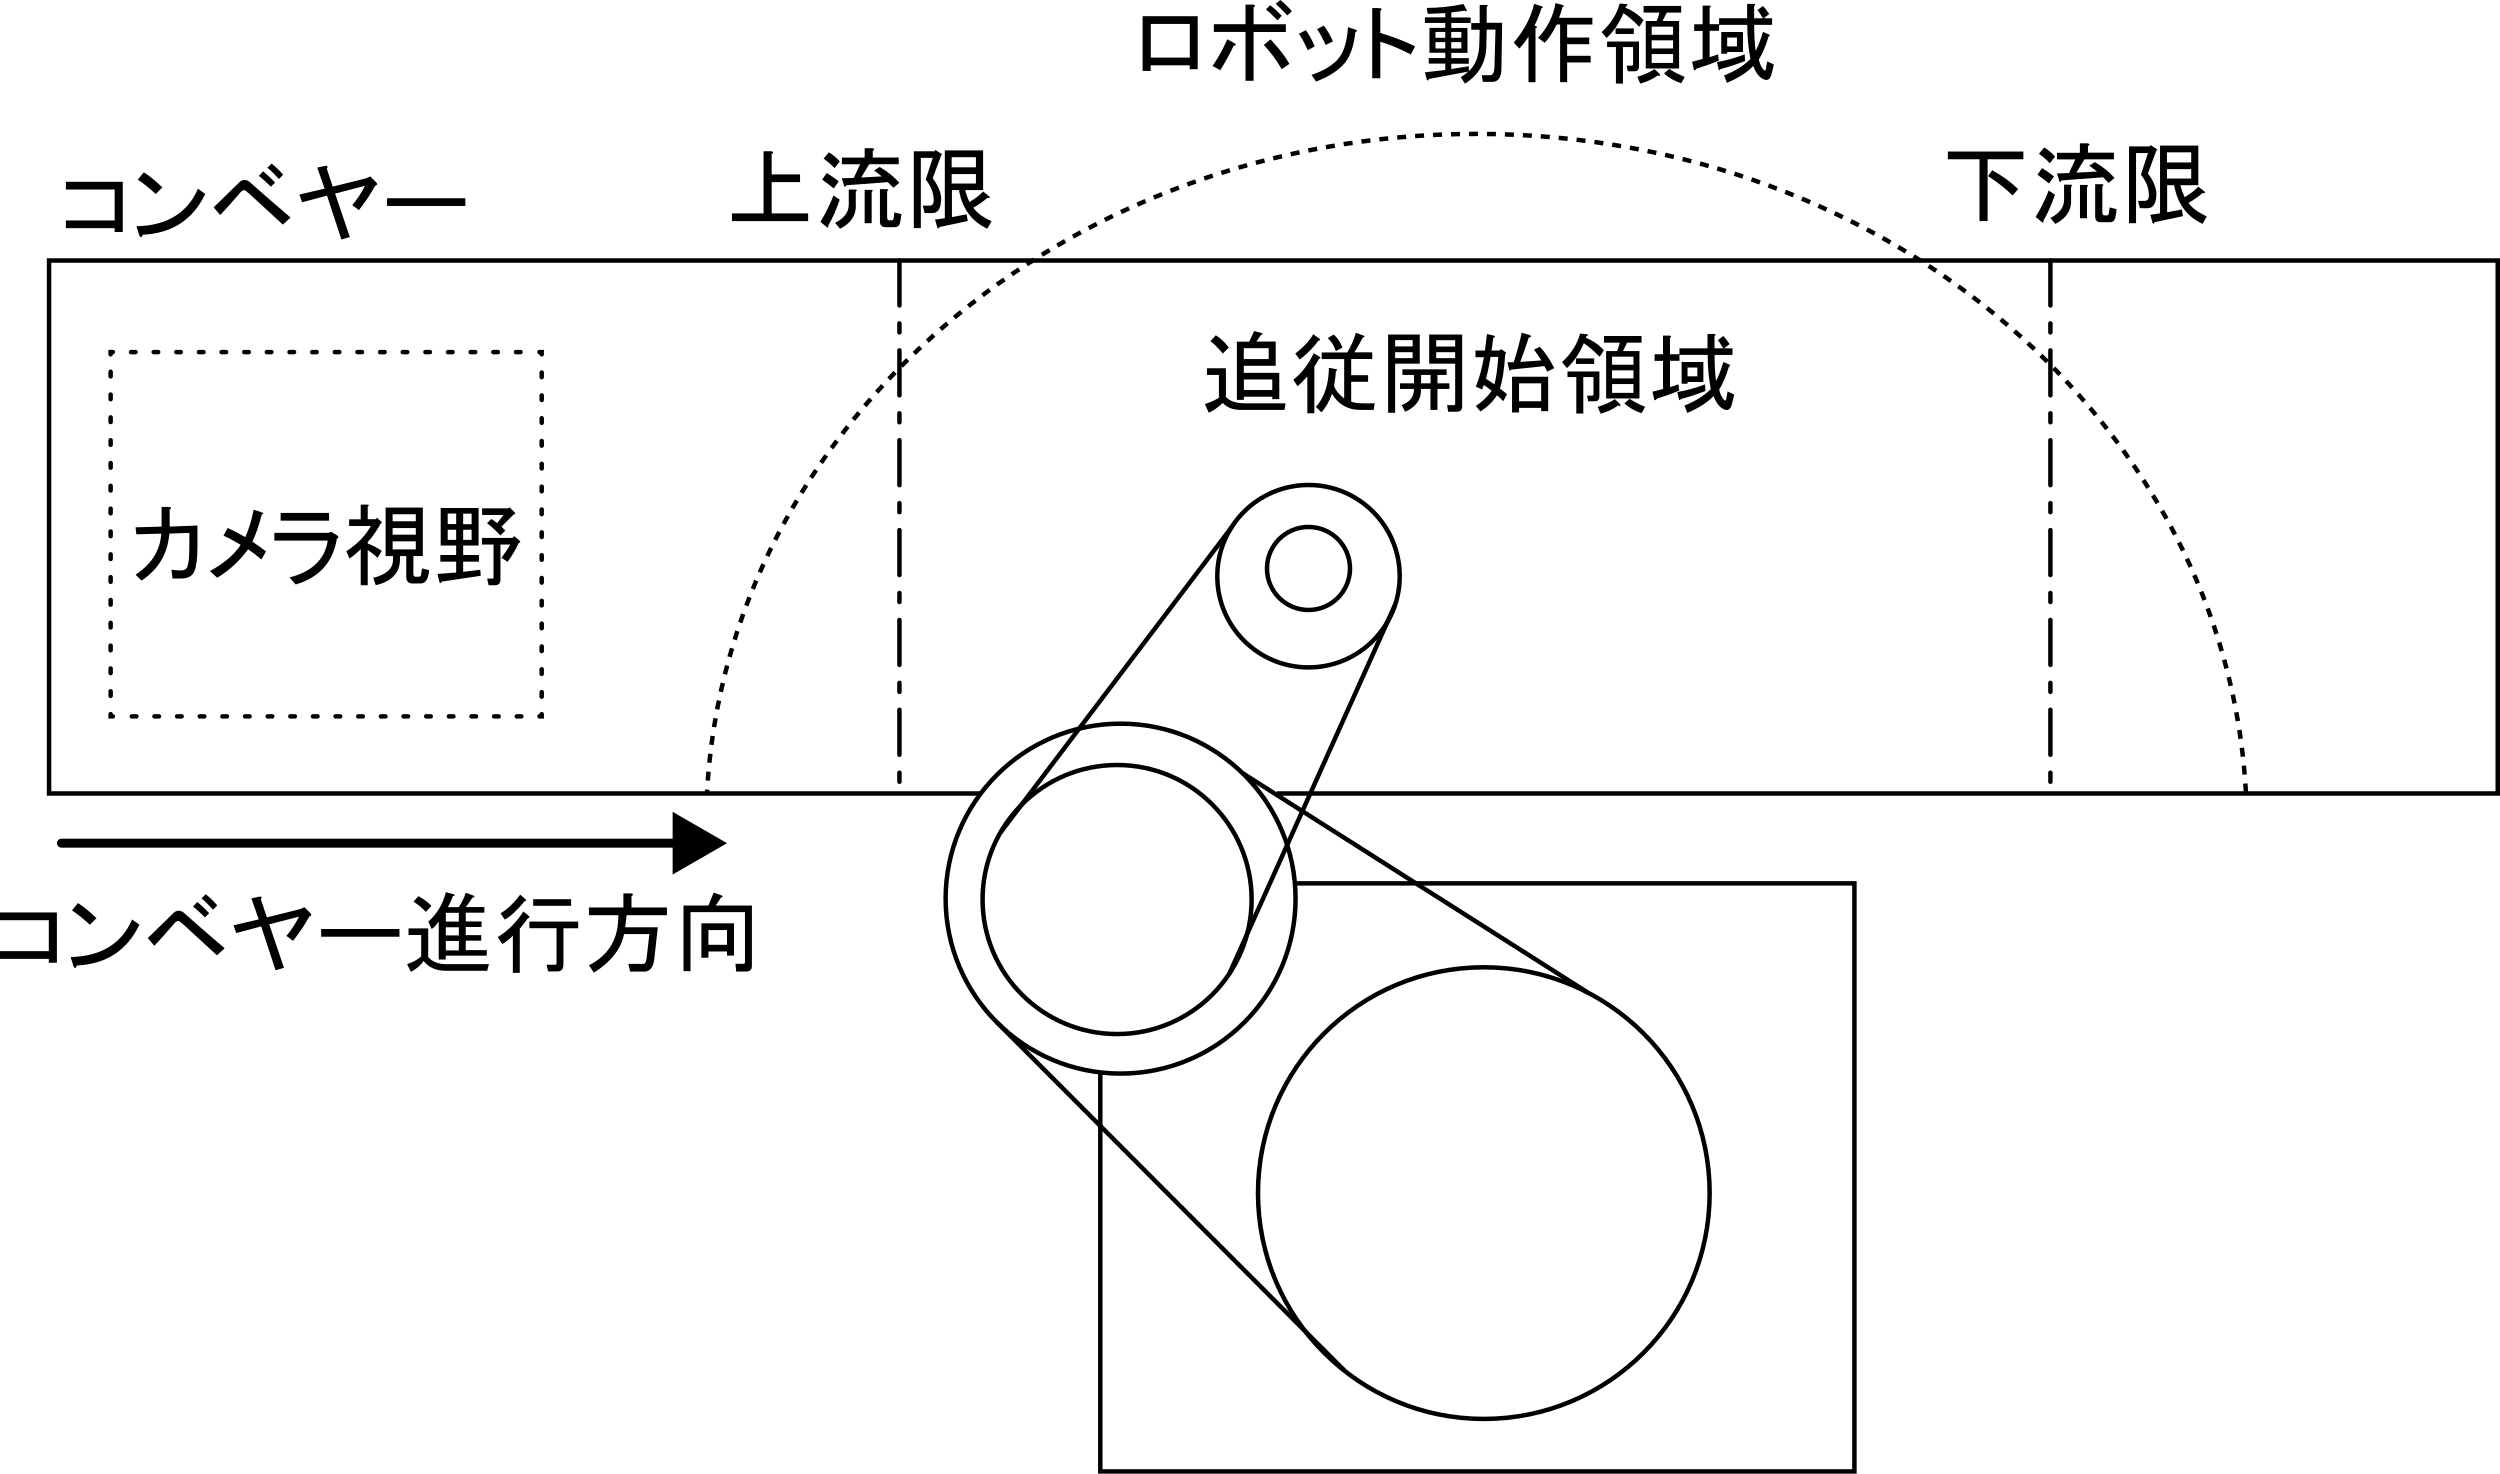 <?xml version="1.0" encoding="UTF-8"?>
<svg xmlns="http://www.w3.org/2000/svg" width="98.14mm" height="57.85mm" version="1.1" viewBox="0 0 278.2 163.99">
  <g id="_レイヤー_4" data-name="レイヤー 4">
    <polyline points="109.13 88.3 5.46 88.3 5.46 28.99 277.95 28.99 277.95 88.3 142.08 88.3" fill="none" stroke="#000" stroke-miterlimit="10" stroke-width=".5"/>
    <g>
      <polyline points="60.28 79.47 60.28 79.72 60.03 79.72" fill="none" stroke="#000" stroke-linecap="round" stroke-miterlimit="10" stroke-width=".5"/>
      <line x1="58.01" y1="79.72" x2="13.57" y2="79.72" fill="none" stroke="#000" stroke-dasharray="0 0 .5 2.02" stroke-linecap="round" stroke-miterlimit="10" stroke-width=".5"/>
      <polyline points="12.56 79.72 12.31 79.72 12.31 79.47" fill="none" stroke="#000" stroke-linecap="round" stroke-miterlimit="10" stroke-width=".5"/>
      <line x1="12.31" y1="77.44" x2="12.31" y2="40.45" fill="none" stroke="#000" stroke-dasharray="0 0 .51 2.03" stroke-linecap="round" stroke-miterlimit="10" stroke-width=".5"/>
      <polyline points="12.31 39.43 12.31 39.18 12.56 39.18" fill="none" stroke="#000" stroke-linecap="round" stroke-miterlimit="10" stroke-width=".5"/>
      <line x1="14.58" y1="39.18" x2="59.02" y2="39.18" fill="none" stroke="#000" stroke-dasharray="0 0 .5 2.02" stroke-linecap="round" stroke-miterlimit="10" stroke-width=".5"/>
      <polyline points="60.03 39.18 60.28 39.18 60.28 39.43" fill="none" stroke="#000" stroke-linecap="round" stroke-miterlimit="10" stroke-width=".5"/>
      <line x1="60.28" y1="41.46" x2="60.28" y2="78.46" fill="none" stroke="#000" stroke-dasharray="0 0 .51 2.03" stroke-linecap="round" stroke-miterlimit="10" stroke-width=".5"/>
    </g>
    <line x1="100.09" y1="28.99" x2="100.09" y2="88.3" fill="none" stroke="#000" stroke-dasharray="0 0 0 0 5 2 1 2" stroke-linecap="round" stroke-miterlimit="10" stroke-width=".5"/>
    <line x1="228.17" y1="28.99" x2="228.17" y2="88.3" fill="none" stroke="#000" stroke-dasharray="0 0 0 0 5 2 1 2" stroke-linecap="round" stroke-miterlimit="10" stroke-width=".5"/>
    <g>
      <line x1="6.84" y1="93.83" x2="75.88" y2="93.83" fill="none" stroke="#000" stroke-linecap="round" stroke-miterlimit="10"/>
      <polygon points="74.85 97.32 80.9 93.83 74.85 90.34 74.85 97.32" fill="#000" stroke-width="0"/>
    </g>
    <path d="M249.93,88.19c-2.25-40.82-39.73-73.29-85.63-73.29s-83.45,32.53-85.63,73.4" fill="none" stroke="#000" stroke-dasharray="0 0 1 1" stroke-miterlimit="10" stroke-width=".5"/>
    <polyline points="122.44 119.32 122.44 163.74 206.36 163.74 206.36 98.3 144.15 98.3" fill="none" stroke="#000" stroke-miterlimit="10" stroke-width=".5"/>
    <circle cx="165.12" cy="132.77" r="25.13" fill="none" stroke="#000" stroke-miterlimit="10" stroke-width=".5"/>
    <circle cx="124.7" cy="100" r="19.47" fill="none" stroke="#000" stroke-miterlimit="10" stroke-width=".5"/>
    <circle cx="124.31" cy="100.1" r="14.97" fill="none" stroke="#000" stroke-miterlimit="10" stroke-width=".5"/>
    <circle cx="145.61" cy="64.12" r="10.15" fill="none" stroke="#000" stroke-miterlimit="10" stroke-width=".5"/>
    <circle cx="145.61" cy="63.26" r="4.62" fill="none" stroke="#000" stroke-miterlimit="10" stroke-width=".5"/>
    <line x1="137.08" y1="58.64" x2="111.35" y2="92.62" fill="none" stroke="#000" stroke-miterlimit="10" stroke-width=".5"/>
    <line x1="155.24" y1="67.32" x2="136.79" y2="108.37" fill="none" stroke="#000" stroke-miterlimit="10" stroke-width=".5"/>
    <line x1="110.93" y1="113.76" x2="149.63" y2="152.54" fill="none" stroke="#000" stroke-miterlimit="10" stroke-width=".5"/>
    <line x1="138.24" y1="86.02" x2="176.68" y2="110.45" fill="none" stroke="#000" stroke-miterlimit="10" stroke-width=".5"/>
  </g>
  <g id="JA_アウトライン">
    <g>
      <path d="M21.07,59.3l-2.23.08c-.16,2.21-1.19,3.96-3.09,5.23l-.66-.66c1.8-1.2,2.75-2.72,2.85-4.57l-2.77.08-.08-.78,2.89-.08v-2.19h.82c.29.05.31.16.08.31v1.88l3.09-.12v2.42c0,1.28-.12,2.17-.35,2.7-.23.52-.73.78-1.48.78h-.94l-.12-.98c.39.05.73.08,1.02.08.39,0,.64-.13.74-.39.16-.42.23-1.15.23-2.19v-1.6Z" fill="#000" stroke-width="0"/>
      <path d="M23.34,63.56c1.59-.86,2.73-1.84,3.44-2.93-.73-.44-1.37-.78-1.91-1.02l.47-.86c.57.26,1.22.6,1.95,1.02.36-.75.68-1.77.94-3.05l.94.31c.18.05.17.13-.04.23-.34,1.3-.69,2.3-1.05,3.01.62.42,1.13.78,1.52,1.09l-.51.9c-.52-.44-1.02-.82-1.48-1.13-.96,1.3-2.11,2.36-3.44,3.16l-.82-.74Z" fill="#000" stroke-width="0"/>
      <path d="M32.21,64.26c2.53-.65,3.95-2.02,4.26-4.1h-5.94v-.86h5.98l.35-.12.7.43c.16.13.13.25-.08.35-.42,2.6-1.94,4.3-4.57,5.08l-.7-.78ZM36.62,57.94h-5.39v-.86h5.39v.86Z" fill="#000" stroke-width="0"/>
      <path d="M40.92,56.37v1.41h.86l.16-.16.59.51-.16.12c-.42.78-.9,1.47-1.45,2.07v.16c.55.21,1.07.48,1.56.82l-.47.78c-.31-.31-.68-.6-1.09-.86v3.91h-.78v-4.02c-.37.37-.78.72-1.25,1.05l-.35-.82c1.22-.78,2.13-1.72,2.73-2.81h-2.42v-.74h1.29v-1.64h.74c.21.03.22.1.04.23ZM45.21,61.88h-.7v.35c0,1.51-.9,2.47-2.7,2.89l-.27-.82c1.46-.36,2.19-1.03,2.19-1.99v-.43h-.82v-5.39h4.14v5.39h-1.05v1.99c0,.21.09.31.27.31h.35c.13,0,.21-.08.23-.23l.12-.7.78.2c-.08.99-.39,1.48-.94,1.48h-.86c-.5,0-.74-.23-.74-.7v-2.34ZM43.69,58.01h2.58v-.78h-2.58v.78ZM43.69,59.5h2.58v-.74h-2.58v.74ZM43.69,61.14h2.58v-.9h-2.58v.9Z" fill="#000" stroke-width="0"/>
      <path d="M53.5,64.07l-4.38.66c-.03.18-.09.22-.2.12l-.23-.98,2.07-.16v-1.21h-1.76v-.74h1.76v-1.05h-1.72v-4.18h4.22v4.18h-1.72v1.05h1.76v.74h-1.76v1.13l1.91-.23.04.66ZM50.76,57.15h-.94v1.17h.94v-1.17ZM50.76,60.08v-1.13h-.94v1.13h.94ZM52.48,58.33v-1.17h-.94v1.17h.94ZM52.48,60.08v-1.13h-.94v1.13h.94ZM55.8,62.08c.44-.6.77-1.09.98-1.48h-1.09v3.87c0,.44-.21.66-.62.66h-.7l-.16-.74h.59c.08,0,.12-.04.12-.12v-3.67h-1.29v-.74h3.4l.2-.2.62.55c.1.1.06.17-.12.2-.31.7-.73,1.41-1.25,2.11l-.66-.43ZM55.33,58.21l.7-.9h-2.38v-.74h2.93l.12-.12.59.59c.1.1.06.17-.12.2l-1.37,1.37.43.43-.55.55c-.5-.55-.99-1-1.48-1.37l.47-.47c.18.1.4.26.66.47Z" fill="#000" stroke-width="0"/>
    </g>
    <g>
      <path d="M12.76,21.09h-5.43v-.86h6.33v5.59h-.9v-.43h-5.43v-.86h5.43v-3.44Z" fill="#000" stroke-width="0"/>
      <path d="M22.84,21.59c-1.38,2.87-3.7,4.38-6.95,4.53-.13.34-.26.36-.39.08l-.31-1.02c3.38-.08,5.66-1.47,6.84-4.18l.82.59ZM15.34,19.99l.66-.82c.55.34,1.24.9,2.07,1.68l-.74.74c-.7-.65-1.37-1.18-1.99-1.6Z" fill="#000" stroke-width="0"/>
      <path d="M32.33,24.21l-.86.78c-1.35-1.25-2.63-2.42-3.83-3.52-.23-.21-.39-.31-.47-.31-.13,0-.29.1-.47.31-.76.89-1.48,1.71-2.19,2.46l-.74-.86c1.02-.99,1.98-1.93,2.89-2.81.16-.16.34-.23.55-.23s.39.07.55.2c1.2,1.07,2.72,2.4,4.57,3.98ZM29.28,19.06c.42.34.86.76,1.33,1.25l-.47.47c-.52-.52-.96-.92-1.33-1.21l.47-.51ZM31.51,19.45l-.47.47c-.5-.55-.92-.96-1.29-1.25l.47-.47c.44.34.87.76,1.29,1.25Z" fill="#000" stroke-width="0"/>
      <path d="M37.02,20.77l3.75-.94.43-.2.7.7c.13.16.08.27-.16.35-.44.83-1.04,1.73-1.8,2.7l-.74-.55c.55-.65,1.02-1.37,1.41-2.15l-3.32.86,1.64,4.84-.94.27-1.6-4.88-2.77.74-.31-.86,2.81-.66-.82-2.34.94-.2c.23,0,.27.1.12.31l.66,1.99Z" fill="#000" stroke-width="0"/>
      <path d="M43.07,22.92v-.86h8.71v.86h-8.71Z" fill="#000" stroke-width="0"/>
    </g>
    <g>
      <path d="M84.97,23.74v-6.91h.86c.26.05.27.16.04.31v2.27h3.16v.86h-3.16v3.48h4.06v.86h-8.48v-.86h3.52Z" fill="#000" stroke-width="0"/>
      <path d="M91.3,24.68c.55-.88,1.03-1.86,1.45-2.93l.7.47c-.42,1.2-.85,2.16-1.29,2.89.05.16.01.22-.12.2l-.74-.62ZM92.78,20.97c-.39-.31-.82-.64-1.29-.98l.51-.74c.55.34.99.65,1.33.94l-.55.78ZM92.86,18.7c-.37-.39-.77-.74-1.21-1.05l.59-.7c.47.29.87.62,1.21,1.02l-.59.74ZM95.24,22.92c0,1.09-.59,1.94-1.76,2.54l-.55-.66c1.02-.52,1.52-1.2,1.52-2.03v-1.68h.74c.21.03.22.1.04.23v1.6ZM97.12,17.53h2.89v.74h-3.28l-.9,1.48,2.3-.12-.86-.66.62-.39c.86.5,1.59,1.08,2.19,1.76l-.66.55-.62-.62-4.65.35c-.03.18-.09.22-.2.12l-.27-.9,1.33-.04.7-1.52h-2.03v-.74h2.54v-1.05h.86c.26.05.27.16.04.31v.74ZM97,24.84h-.78v-3.71h.74c.21.03.22.1.04.23v3.48ZM97.94,21.05h.74c.21.03.22.1.04.23v2.93c0,.21.09.31.27.31h.23c.13,0,.21-.09.23-.27l.08-.62.78.2c-.03.34-.08.66-.16.98s-.27.47-.59.47h-1.02c-.42,0-.62-.22-.62-.66v-3.55Z" fill="#000" stroke-width="0"/>
      <path d="M103.02,19.95l.78-2.38h-1.33v7.81h-.78v-8.55h2.34l.04-.16.78.51-.12.12-.94,2.54c.68.91.99,1.73.94,2.46-.05.94-.38,1.41-.98,1.41h-.86l-.2-.82h.74c.34,0,.49-.23.47-.7-.03-.78-.33-1.52-.9-2.23ZM107.67,24.6l-3.12.66c-.08.18-.16.22-.23.12l-.27-.94,1.09-.16v-7.54h4.26v4.41h-1.99c.08.37.23.81.47,1.33.62-.36,1.13-.75,1.52-1.17l.7.55c.1.16.03.21-.23.16-.44.39-.96.76-1.56,1.09.36.55,1.04,1.05,2.03,1.52l-.47.82c-1.75-.81-2.8-2.24-3.16-4.3h-.78v3.01l1.64-.31.12.74ZM108.6,17.49h-2.7v1.13h2.7v-1.13ZM108.6,19.37h-2.7v1.05h2.7v-1.05Z" fill="#000" stroke-width="0"/>
    </g>
    <g>
      <path d="M220.28,24.6v-6.88h-3.52v-.86h8.4v.86h-3.98v6.88h-.9ZM221.69,18.94c1.17.65,2.13,1.35,2.89,2.11l-.62.7c-.76-.75-1.67-1.47-2.73-2.15l.47-.66Z" fill="#000" stroke-width="0"/>
      <path d="M226.53,24.13c.55-.88,1.03-1.86,1.45-2.93l.7.47c-.42,1.2-.85,2.16-1.29,2.89.05.16.01.22-.12.2l-.74-.62ZM228.02,20.42c-.39-.31-.82-.64-1.29-.98l.51-.74c.55.34.99.65,1.33.94l-.55.78ZM228.1,18.16c-.37-.39-.77-.74-1.21-1.05l.59-.7c.47.29.87.62,1.21,1.02l-.59.74ZM230.48,22.38c0,1.09-.59,1.94-1.76,2.54l-.55-.66c1.02-.52,1.52-1.2,1.52-2.03v-1.68h.74c.21.03.22.1.04.23v1.6ZM232.35,16.99h2.89v.74h-3.28l-.9,1.48,2.3-.12-.86-.66.62-.39c.86.5,1.59,1.08,2.19,1.76l-.66.55-.62-.62-4.65.35c-.03.18-.09.22-.2.12l-.27-.9,1.33-.04.7-1.52h-2.03v-.74h2.54v-1.05h.86c.26.05.27.16.04.31v.74ZM232.24,24.29h-.78v-3.71h.74c.21.03.22.1.04.23v3.48ZM233.17,20.5h.74c.21.03.22.1.04.23v2.93c0,.21.09.31.27.31h.23c.13,0,.21-.09.23-.27l.08-.62.78.2c-.03.34-.08.66-.16.98s-.27.47-.59.47h-1.02c-.42,0-.62-.22-.62-.66v-3.55Z" fill="#000" stroke-width="0"/>
      <path d="M238.25,19.41l.78-2.38h-1.33v7.81h-.78v-8.55h2.34l.04-.16.78.51-.12.12-.94,2.54c.68.91.99,1.73.94,2.46-.05.94-.38,1.41-.98,1.41h-.86l-.2-.82h.74c.34,0,.49-.23.47-.7-.03-.78-.33-1.52-.9-2.23ZM242.9,24.06l-3.12.66c-.08.18-.16.22-.23.12l-.27-.94,1.09-.16v-7.54h4.26v4.41h-1.99c.08.37.23.81.47,1.33.62-.36,1.13-.75,1.52-1.17l.7.55c.1.16.03.21-.23.16-.44.39-.96.76-1.56,1.09.36.55,1.04,1.05,2.03,1.52l-.47.82c-1.75-.81-2.8-2.24-3.16-4.3h-.78v3.01l1.64-.31.12.74ZM243.84,16.95h-2.7v1.13h2.7v-1.13ZM243.84,18.82h-2.7v1.05h2.7v-1.05Z" fill="#000" stroke-width="0"/>
    </g>
    <g>
      <path d="M134.08,44.96c.6-.18,1.12-.42,1.56-.7v-2.54h-1.33v-.74h2.11v3.2c.44.47,1.15.7,2.11.7h4.53l-.12.74h-4.8c-.91,0-1.6-.26-2.07-.78-.55.52-1.07.88-1.56,1.09l-.43-.98ZM136.07,39.34c-.47-.57-.92-1.03-1.37-1.37l.59-.66c.55.34,1.03.79,1.45,1.37l-.66.66ZM139.54,36.84l.9.23c.1.1.06.17-.12.2l-.51.74h2.15v2.7h-3.55v.78h3.95v2.93h-.78v-.27h-3.16v.35h-.78v-6.48h1.37l.55-1.17ZM141.18,39.96v-1.21h-2.77v1.21h2.77ZM141.58,43.4v-1.17h-3.16v1.17h3.16Z" fill="#000" stroke-width="0"/>
      <path d="M144.39,42.97l-.47-.7c.99-.81,1.74-1.8,2.27-2.97l.7.43c.1.1.06.17-.12.2-.08.18-.25.47-.51.86v5.2h-.78v-4.1c-.37.42-.73.78-1.09,1.09ZM144.15,39.34c.88-.68,1.55-1.39,1.99-2.15l.7.51c.1.16.06.22-.12.2-.44.65-1.13,1.35-2.07,2.11l-.51-.66ZM148.45,42.93c.18.52.56.99,1.13,1.41v-4.38h-2.5v-.74h2.85c.47-.81.78-1.54.94-2.19l.86.31c.18.08.16.16-.08.23-.31.6-.62,1.15-.94,1.64h1.99v.74h-2.34v1.8h1.88v.74h-1.88v2.19c.26.13.68.2,1.25.2h1.37l-.12.74h-1.48c-1.38,0-2.44-.6-3.16-1.8-.29.83-.68,1.52-1.17,2.07l-.62-.62c.94-1.02,1.42-2.46,1.45-4.34l.86.16c.08.08.05.16-.08.23-.03.44-.09.98-.2,1.6ZM148.41,37.23c.42.34.74.82.98,1.45l-.74.39c-.16-.55-.46-1.03-.9-1.45l.66-.39Z" fill="#000" stroke-width="0"/>
      <path d="M157.98,40.47h-2.73v5.47h-.78v-8.71h3.52v3.24ZM157.2,37.85h-1.95v.7h1.95v-.7ZM155.25,39.85h1.95v-.66h-1.95v.66ZM155.79,43.28v-.62h1.56v-.94h-1.29v-.62h4.92v.62h-1.02v.94h1.33v.62h-1.33v2.34h-.78v-2.34h-1.05c.05,1.15-.53,1.99-1.76,2.54l-.39-.74c.91-.34,1.37-.94,1.37-1.8h-1.56ZM159.19,42.66v-.94h-1.05v.94h1.05ZM159.04,37.23h3.67v7.97c0,.42-.21.62-.62.62h-.94l-.12-.74h.74c.1,0,.16-.05.16-.16v-4.45h-2.89v-3.24ZM161.93,38.56v-.7h-2.11v.7h2.11ZM159.82,39.85h2.11v-.66h-2.11v.66Z" fill="#000" stroke-width="0"/>
      <path d="M167.71,43.83l-.43.82c-.18-.21-.42-.43-.7-.66-.42.68-1.03,1.28-1.84,1.8l-.51-.62c.75-.49,1.34-1.05,1.76-1.68-.29-.21-.57-.43-.86-.66l-.2.51-.7-.31c.39-.96.69-2.06.9-3.28h-.94v-.74h1.05c.08-.6.16-1.21.23-1.84l.7.16c.26.08.26.17,0,.27-.05.47-.12.94-.2,1.41h.9l.16-.16.59.39-.12.16c-.1,1.69-.3,2.97-.59,3.83.21.16.47.37.78.62ZM165.87,39.73c-.13.83-.3,1.64-.51,2.42.31.21.62.42.94.62.18-.65.33-1.67.43-3.05h-.86ZM167.94,41.13l-.2-.82h.7c.29-.83.59-1.93.9-3.28l.94.27c.16.13.1.22-.16.27-.31.94-.62,1.84-.94,2.7l2.34-.16c-.23-.39-.51-.79-.82-1.21l.66-.31c.6.65,1.13,1.45,1.6,2.38l-.78.39-.31-.62-3.71.39c-.13.16-.21.16-.23,0ZM171.5,45.39h-2.46v.51h-.78v-3.98h4.02v3.83h-.78v-.35ZM171.5,44.65v-1.99h-2.46v1.99h2.46Z" fill="#000" stroke-width="0"/>
      <path d="M173.84,40.28c1.02-.94,1.68-1.99,1.99-3.16l.82.08c.1.1.06.17-.12.2l-.04.2c.78.31,1.45.77,1.99,1.37l-.47.74c-.6-.62-1.19-1.13-1.76-1.52-.47,1.12-1.09,2.04-1.88,2.77l-.55-.66ZM177.98,41.33v2.73c0,.39-.16.59-.47.59h-.78l-.12-.62h.55c.1,0,.16-.05.16-.16v-1.91h-1.13v4.06h-.78v-4.06h-.98v-.62h3.55ZM177.4,39.88v.62h-2.03v-.62h2.03ZM177.79,45.28c.83-.26,1.47-.55,1.91-.86l.59.55c.08.21,0,.26-.23.16-.62.44-1.28.74-1.95.9l-.31-.74ZM182.44,44.34h-3.71v-5.27h1.21c.1-.21.21-.52.31-.94h-1.76v-.74h4.18v.74h-1.6l-.47.94h1.84v5.27ZM181.77,39.69h-2.38v.9h2.38v-.9ZM181.77,41.21h-2.38v.9h2.38v-.9ZM181.77,42.74h-2.38v.98h2.38v-.98ZM182.67,45.98c-.73-.23-1.37-.6-1.91-1.09l.59-.51c.44.31,1.02.61,1.72.9l-.39.7Z" fill="#000" stroke-width="0"/>
      <path d="M190.01,39.49h-3.12v.66h-1.05v2.93c.26-.08.57-.18.94-.31l.08.7c-.89.37-1.72.66-2.5.9-.1.18-.2.22-.27.12l-.2-.9c.39-.1.78-.21,1.17-.31v-3.12h-.94v-.74h.94v-2.07h.74c.21.03.22.1.04.23v1.84h1.05v-.66h3.12v-1.6h.74c.21.03.22.1.04.23v1.37h.98c-.31-.52-.52-.82-.62-.9l.62-.47c.18.18.42.48.7.9l-.62.47h.94v.74h-1.99c0,1.09.05,2.06.16,2.89.26-.47.53-1.17.82-2.11l.7.31c.08.1.05.17-.08.2-.29.99-.65,1.85-1.09,2.58.13.52.31.9.55,1.13.13.13.21.1.23-.08l.16-.86.74.35-.27,1.09c-.13.52-.39.72-.78.59-.52-.18-.94-.69-1.25-1.52-.65.7-1.63,1.33-2.93,1.88l-.31-.82c1.28-.52,2.25-1.13,2.93-1.84-.23-1.17-.35-2.43-.35-3.79ZM186.65,43.63c1.04-.18,2.07-.47,3.09-.86l.04.74c-.94.37-1.85.66-2.73.9-.1.13-.17.16-.2.08l-.2-.86ZM187.79,42.5v.2h-.66v-2.42h2.42v2.23h-1.76ZM188.88,41.88v-.98h-1.09v.98h1.09Z" fill="#000" stroke-width="0"/>
    </g>
    <g>
      <path d="M5.43,102.4H0v-.86h6.33v5.59h-.9v-.43H0v-.86h5.43v-3.44Z" fill="#000" stroke-width="0"/>
      <path d="M15.51,102.91c-1.38,2.87-3.7,4.38-6.95,4.53-.13.34-.26.36-.39.08l-.31-1.02c3.38-.08,5.66-1.47,6.84-4.18l.82.59ZM8.01,101.31l.66-.82c.55.34,1.24.9,2.07,1.68l-.74.74c-.7-.65-1.37-1.18-1.99-1.6Z" fill="#000" stroke-width="0"/>
      <path d="M25,105.53l-.86.78c-1.35-1.25-2.63-2.42-3.83-3.52-.23-.21-.39-.31-.47-.31-.13,0-.29.1-.47.31-.76.89-1.48,1.71-2.19,2.46l-.74-.86c1.02-.99,1.98-1.93,2.89-2.81.16-.16.34-.23.55-.23s.39.07.55.2c1.2,1.07,2.72,2.4,4.57,3.98ZM21.95,100.37c.42.34.86.76,1.33,1.25l-.47.47c-.52-.52-.96-.92-1.33-1.21l.47-.51ZM24.18,100.76l-.47.47c-.5-.55-.92-.96-1.29-1.25l.47-.47c.44.34.87.76,1.29,1.25Z" fill="#000" stroke-width="0"/>
      <path d="M29.69,102.09l3.75-.94.43-.2.7.7c.13.16.08.27-.16.35-.44.83-1.04,1.73-1.8,2.7l-.74-.55c.55-.65,1.02-1.37,1.41-2.15l-3.32.86,1.64,4.84-.94.27-1.6-4.88-2.77.74-.31-.86,2.81-.66-.82-2.34.94-.2c.23,0,.27.1.12.31l.66,1.99Z" fill="#000" stroke-width="0"/>
      <path d="M35.74,104.24v-.86h8.71v.86h-8.71Z" fill="#000" stroke-width="0"/>
      <path d="M45.31,107.29c.62-.21,1.15-.49,1.56-.86v-2.38h-1.41v-.74h2.19v3.2c.47.52,1.13.78,1.99.78h4.77l-.2.74h-4.57c-1.12,0-1.95-.37-2.5-1.09-.31.47-.78.87-1.41,1.21l-.43-.86ZM47.38,101.47c-.34-.39-.79-.77-1.37-1.13l.55-.62c.65.37,1.13.73,1.45,1.09l-.62.66ZM48.05,103.42l-.39-.86c.99-.88,1.64-1.98,1.95-3.28l.86.23c.21.08.18.16-.08.23-.13.39-.31.79-.55,1.21h1.21c.36-.55.62-1.08.78-1.6l.86.31c.18.13.14.21-.12.23-.18.31-.43.66-.74,1.05h2.07v.62h-2.07v.98h1.76v.62h-1.76v.9h1.72v.62h-1.72v1.05h2.34v.62h-4.57v.43h-.78v-4.22c-.31.42-.57.69-.78.82ZM49.61,101.58v.98h1.45v-.98h-1.45ZM49.61,103.19v.9h1.45v-.9h-1.45ZM49.61,104.71v1.05h1.45v-1.05h-1.45Z" fill="#000" stroke-width="0"/>
      <path d="M57.85,108.26h-.78v-4.14c-.26.29-.65.6-1.17.94l-.51-.78c1.12-.68,2.07-1.63,2.85-2.85l.62.51c.13.16.1.22-.08.2-.31.42-.62.82-.94,1.21v4.92ZM56.17,102.33l-.47-.7c.73-.42,1.46-1.11,2.19-2.07l.59.51c.13.16.1.22-.08.2-.81.99-1.55,1.68-2.23,2.07ZM58.91,103.3v-.74h5.43v.74h-1.64v3.98c0,.55-.22.82-.66.82h-1.05l-.16-.74h.94c.1,0,.16-.05.16-.16v-3.91h-3.01ZM63.55,100.06v.74h-4.22v-.74h4.22Z" fill="#000" stroke-width="0"/>
      <path d="M69.57,103.19h3.63l-.39,3.52c-.1.94-.48,1.41-1.13,1.41h-1.56l-.2-.86h1.68c.18,0,.3-.2.35-.59l.31-2.73h-2.81c-.34,1.67-1.46,3.1-3.36,4.3l-.55-.82c2.03-1.04,3.11-2.67,3.24-4.88l.04-.7h-3.28v-.86h3.83v-1.56h.86c.26.05.27.16.04.31v1.25h3.95v.86h-4.49l-.16,1.37Z" fill="#000" stroke-width="0"/>
      <path d="M76.84,101.51v6.56h-.78v-7.3h2.77l.59-1.45.94.35c.1.1.06.17-.12.2l-.59.9h4.02v6.72c0,.42-.21.62-.62.62h-1.13l-.08-.86h.9c.1,0,.16-.05.16-.16v-5.59h-6.05ZM80.9,106.35v-.47h-2.07v.7h-.78v-3.83h3.63v3.59h-.78ZM78.83,103.5v1.64h2.07v-1.64h-2.07Z" fill="#000" stroke-width="0"/>
    </g>
    <g>
      <path d="M133.29,7.7h-.9v-.43h-4.34v.62h-.9V1.8h6.13v5.9ZM128.06,2.66v3.75h4.34v-3.75h-4.34Z" fill="#000" stroke-width="0"/>
      <path d="M137.43,4.84c.16.13.1.22-.16.27-.39.86-.89,1.76-1.48,2.7l-.86-.47c.65-.94,1.2-1.93,1.64-2.97l.86.47ZM139.5,2.7h3.59v.86h-3.59v5.43h-.9V3.55h-3.52v-.86h3.52V.51h.82c.29.05.31.16.08.31v1.88ZM141.38,4.38c.94.99,1.64,1.9,2.11,2.73l-.86.59c-.55-.96-1.21-1.86-1.99-2.7l.74-.62ZM140.87,1.05l.47-.47c.44.34.87.73,1.29,1.17l-.47.51c-.47-.49-.9-.9-1.29-1.21ZM141.96.43l.51-.43c.44.34.87.76,1.29,1.25l-.51.47c-.47-.52-.9-.95-1.29-1.29Z" fill="#000" stroke-width="0"/>
      <path d="M144.54,3.75l.78-.39c.36.5.69,1.09.98,1.8l-.78.43c-.31-.73-.64-1.34-.98-1.84ZM149.42,7.27c-.76.76-1.75,1.35-2.97,1.8l-.51-.74c1.2-.39,2.13-.92,2.81-1.6.73-.73,1.15-1.97,1.25-3.71l.82.27c.23.08.23.18,0,.31-.18,1.69-.65,2.92-1.41,3.67ZM146.57,3.24l.74-.39c.39.5.73,1.08,1.02,1.76l-.82.39c-.31-.7-.62-1.29-.94-1.76Z" fill="#000" stroke-width="0"/>
      <path d="M157.47,5.16l-.47.9c-1.38-.7-2.51-1.17-3.4-1.41v4.06h-.9V.9h.78c.31.03.35.13.12.31v2.46c1.28.37,2.56.86,3.87,1.48Z" fill="#000" stroke-width="0"/>
      <path d="M163.37,7.97l-4.38.82c-.03.18-.09.22-.2.12l-.23-.86,2.27-.27v-.7h-1.84v-.62h1.84v-.59h-1.76v-2.77h1.76v-.55h-2.27v-.62h2.27v-.47c-.65.03-1.3.05-1.95.08l-.12-.66c1.28,0,2.64-.14,4.1-.43l.35.66c.08.16,0,.18-.23.08-.55.08-1.04.14-1.48.2v.55h2.15v.62h-2.15v.55h1.8v2.77h-1.8v.59h1.95v.62h-1.95v.59l1.95-.31v.55c.75-.68,1.15-1.71,1.17-3.09l.04-1.52h-.94v-.74h.94V.55h.74c.21.03.22.1.04.23v1.76h1.72l-.08,5.16c-.03.94-.37,1.41-1.02,1.41h-1.05l-.12-.74h.9c.31,0,.48-.27.51-.82l.12-4.26h-.98l-.04,1.84c-.03,1.8-.82,3.19-2.38,4.18l-.47-.74c.26-.13.53-.33.82-.59ZM159.74,3.55v.66h1.09v-.66h-1.09ZM159.74,4.69v.7h1.09v-.7h-1.09ZM161.49,3.55v.66h1.13v-.66h-1.13ZM161.49,4.69v.7h1.13v-.7h-1.13Z" fill="#000" stroke-width="0"/>
      <path d="M168.45,4.73c1.15-1.33,1.9-2.76,2.27-4.3l.86.27c.16.1.14.17-.04.2-.18.6-.44,1.25-.78,1.95l.23.08c.1.1.06.17-.12.2v6.02h-.78v-5.08c-.29.47-.62.91-1.02,1.33l-.62-.66ZM177.2,1.99v.74h-2.81v1.45h2.46v.74h-2.46v1.29h2.62v.74h-2.62v2.19h-.78V2.73h-.39c-.42.89-.86,1.56-1.33,2.03l-.74-.55c1.04-1.09,1.69-2.38,1.95-3.87l.82.23c.16.08.14.14-.04.2-.05.26-.18.66-.39,1.21h3.71Z" fill="#000" stroke-width="0"/>
      <path d="M178.25,3.55c1.02-.94,1.68-1.99,1.99-3.16l.82.08c.1.1.06.17-.12.2l-.04.2c.78.31,1.45.77,1.99,1.37l-.47.74c-.6-.62-1.19-1.13-1.76-1.52-.47,1.12-1.09,2.04-1.88,2.77l-.55-.66ZM182.39,4.61v2.73c0,.39-.16.59-.47.59h-.78l-.12-.62h.55c.1,0,.16-.05.16-.16v-1.91h-1.13v4.06h-.78v-4.06h-.98v-.62h3.55ZM181.81,3.16v.62h-2.03v-.62h2.03ZM182.2,8.55c.83-.26,1.47-.55,1.91-.86l.59.55c.08.21,0,.26-.23.16-.62.44-1.28.74-1.95.9l-.31-.74ZM186.85,7.62h-3.71V2.34h1.21c.1-.21.21-.52.31-.94h-1.76v-.74h4.18v.74h-1.6l-.47.94h1.84v5.27ZM186.18,2.97h-2.38v.9h2.38v-.9ZM186.18,4.49h-2.38v.9h2.38v-.9ZM186.18,6.02h-2.38v.98h2.38v-.98ZM187.08,9.26c-.73-.23-1.37-.6-1.91-1.09l.59-.51c.44.31,1.02.61,1.72.9l-.39.7Z" fill="#000" stroke-width="0"/>
      <path d="M194.42,2.77h-3.12v.66h-1.05v2.93c.26-.08.57-.18.94-.31l.08.7c-.89.37-1.72.66-2.5.9-.1.18-.2.22-.27.12l-.2-.9c.39-.1.78-.21,1.17-.31v-3.12h-.94v-.74h.94V.62h.74c.21.03.22.1.04.23v1.84h1.05v-.66h3.12V.43h.74c.21.03.22.1.04.23v1.37h.98c-.31-.52-.52-.82-.62-.9l.62-.47c.18.18.42.48.7.9l-.62.47h.94v.74h-1.99c0,1.09.05,2.06.16,2.89.26-.47.53-1.17.82-2.11l.7.31c.08.1.05.17-.08.2-.29.99-.65,1.85-1.09,2.58.13.52.31.9.55,1.13.13.13.21.1.23-.08l.16-.86.74.35-.27,1.09c-.13.52-.39.72-.78.59-.52-.18-.94-.69-1.25-1.52-.65.7-1.63,1.33-2.93,1.88l-.31-.82c1.28-.52,2.25-1.13,2.93-1.84-.23-1.17-.35-2.43-.35-3.79ZM191.06,6.91c1.04-.18,2.07-.47,3.09-.86l.04.74c-.94.37-1.85.66-2.73.9-.1.13-.17.16-.2.08l-.2-.86ZM192.2,5.78v.2h-.66v-2.42h2.42v2.23h-1.76ZM193.29,5.16v-.98h-1.09v.98h1.09Z" fill="#000" stroke-width="0"/>
    </g>
  </g>
</svg>
